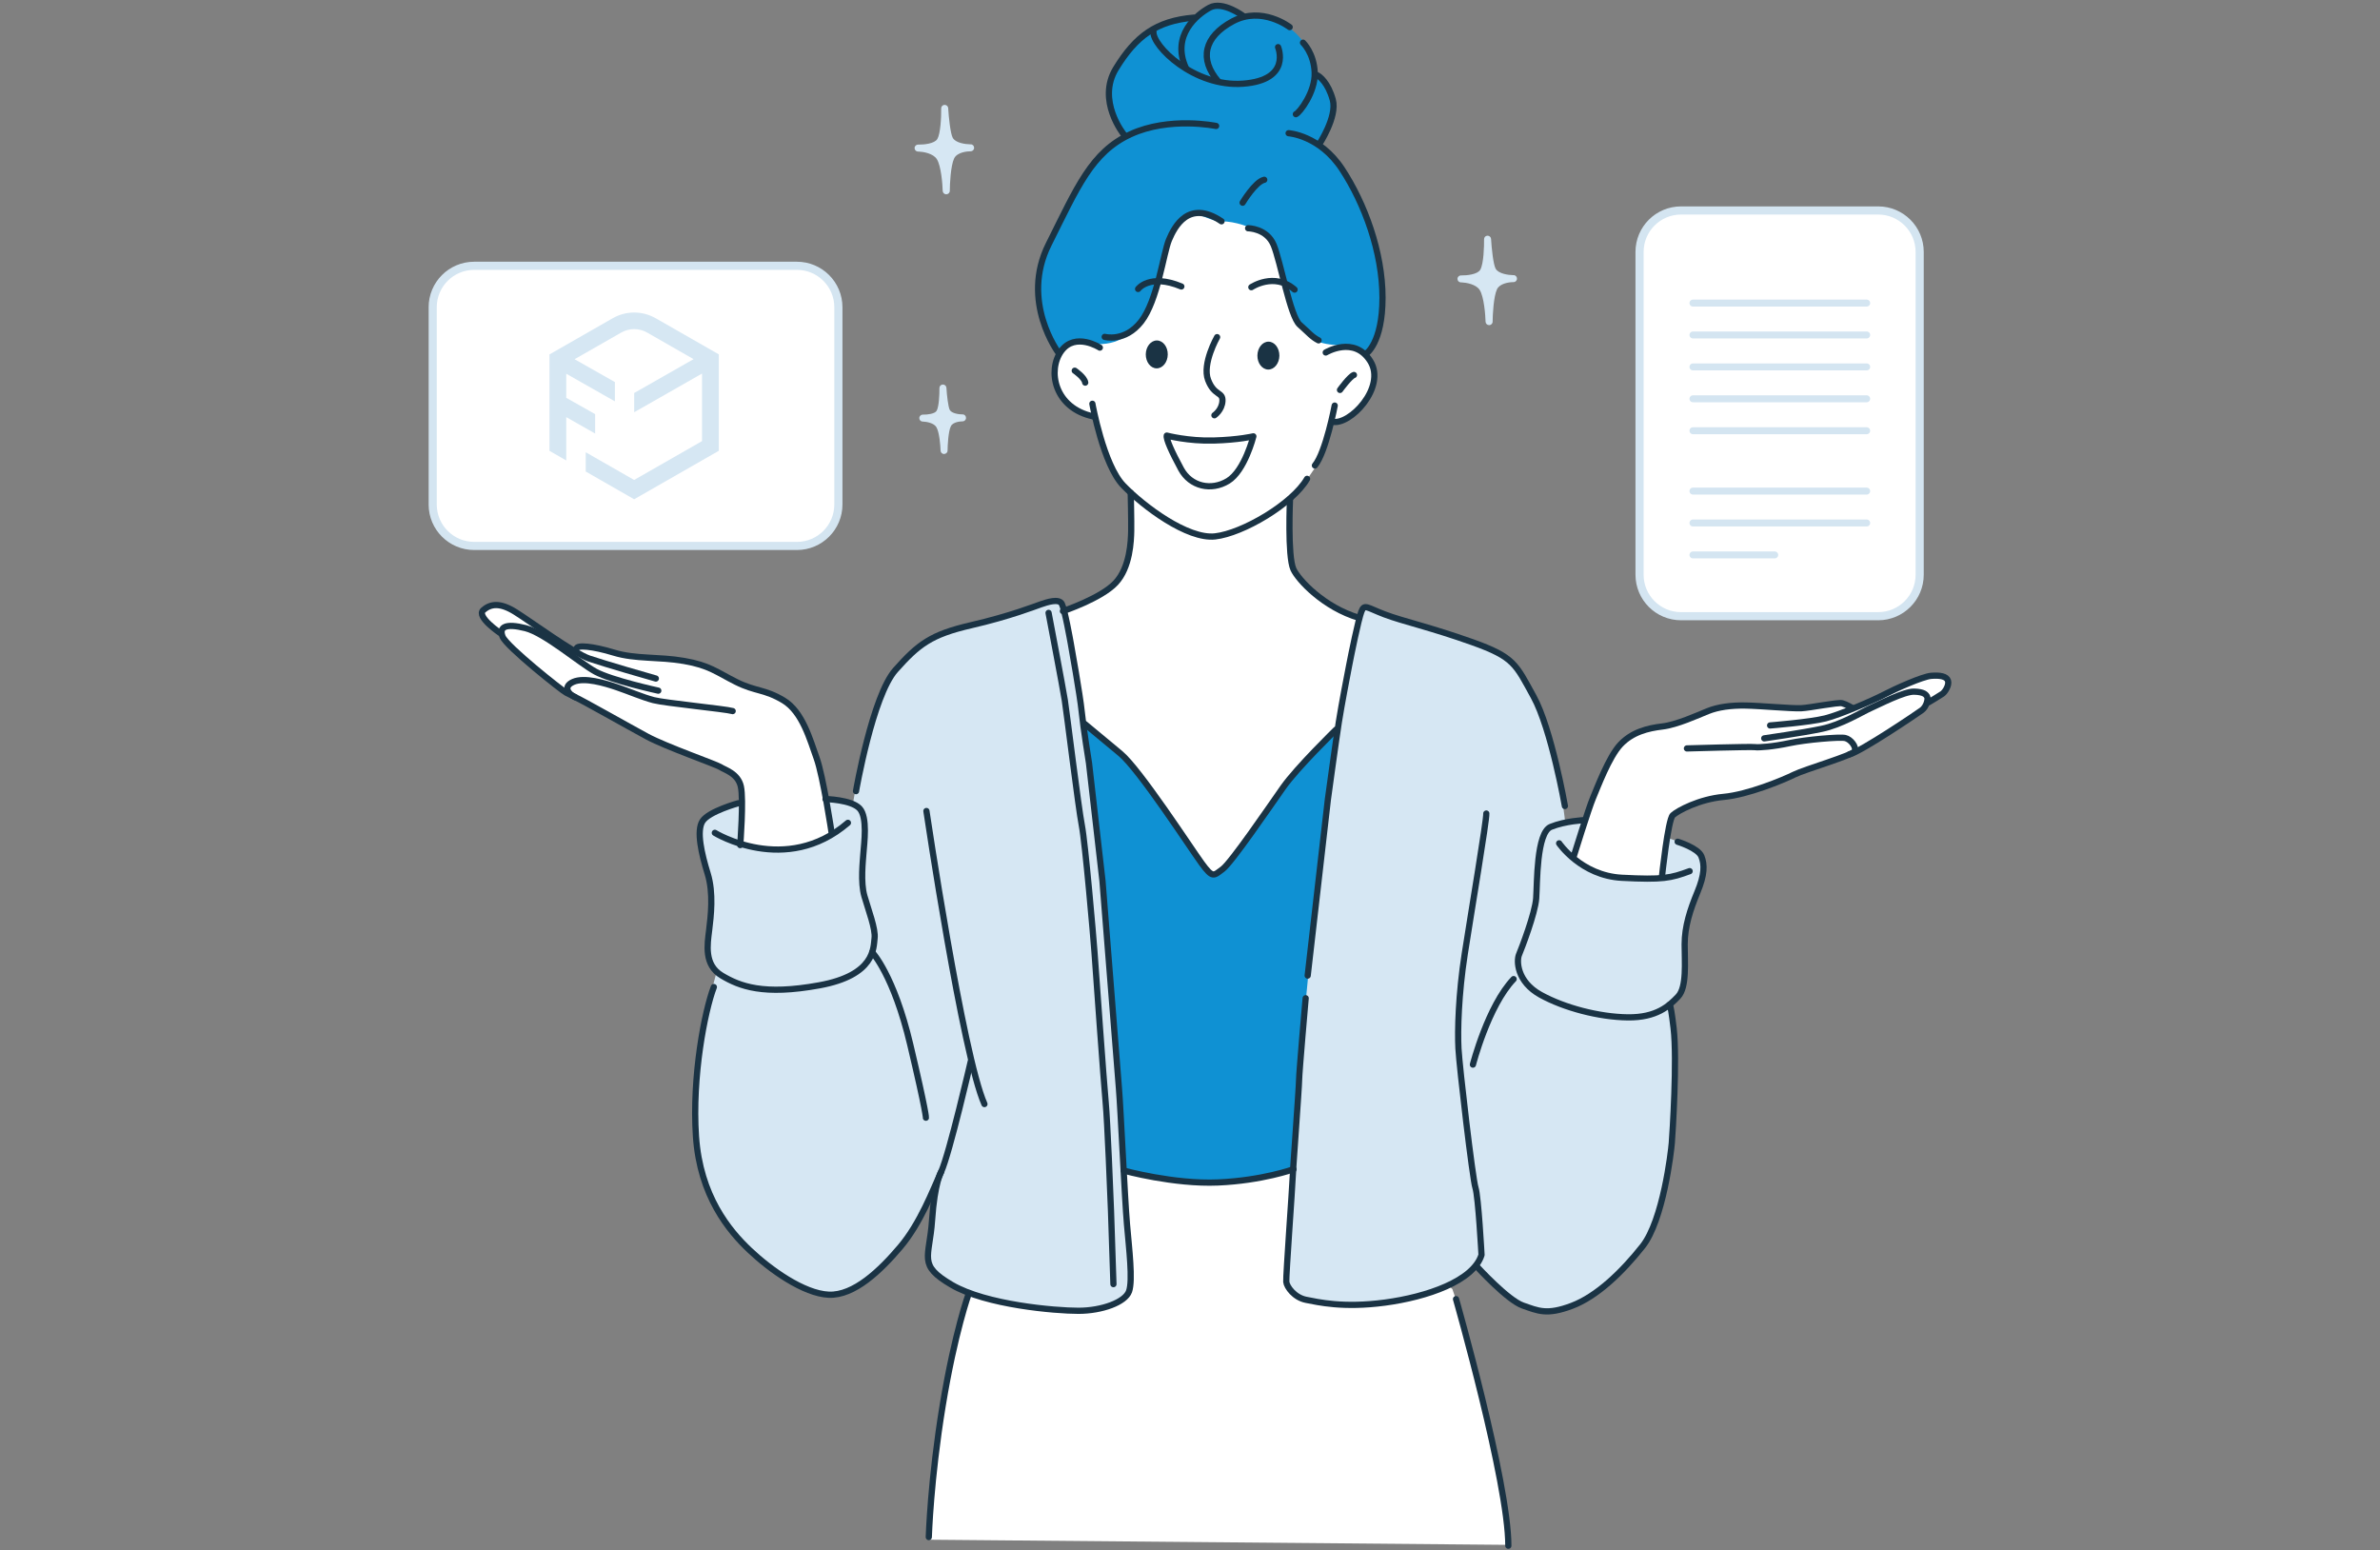 <svg fill="none" height="381" viewBox="0 0 585 381" width="585" xmlns="http://www.w3.org/2000/svg" xmlns:xlink="http://www.w3.org/1999/xlink"><rect x="0" y="0" width="585" height="381" fill="#808080" stroke="none"/><clipPath id="a"><path d="m105.361.652h374.278v380h-374.278z"/></clipPath><g clip-path="url(#a)"><path clip-rule="evenodd" d="m293.418 4.337s2.485-2.6 5.581-2.765c3.097-.166 6.64 2.396 6.64 2.396s2.918-.65 6.142.242c1.924.535 4.104 1.746 5.722 3.071 5.786 4.715 5.518 10.845 5.518 10.845s3.798 1.16 4.46 5.467c1.032 6.716-3.173 12.234-3.173 12.234s3.861 2.727 6.843 7.493c3.721 5.951 6.831 14.783 8.067 22.034 2.396 13.98-3.352 22.288-3.352 22.288l-75.658-.892s-7.595-8.13-4.142-21.702c5.404-21.256 20.161-31.999 20.161-31.999s-2.715-3.071-3.441-7.519c-.535-3.237.331-7.506 2.345-10.386 8.028-11.507 18.299-10.794 18.299-10.794z" fill="#0f91d3" fill-rule="evenodd"/><path clip-rule="evenodd" d="m238.187 318.453 37.734-31.349 47.074.064 34 29.667s5.263 15.101 8.526 29.705c3.262 14.604 5.199 33.146 5.199 33.146l-142.205-1.262s.688-12.769 2.994-28.775c2.32-16.006 6.665-31.196 6.665-31.196z" fill="#fff" fill-rule="evenodd"/><path clip-rule="evenodd" d="m209.628 197.76s2.995-21.741 11.724-34.969c5.264-7.977 30.037-12.743 30.037-12.743s4.307-1.619 6.665-2.371c3.148-1.006 3.198 2.536 3.198 2.536l72.843 1.657.955-2.472 1.734-.102 2.931 1.644s4.931 1.707 12.182 3.683c7.455 2.039 17.268 4.422 20.836 9.506 9.762 13.878 11.941 37.632 11.941 37.632l4.728-.204s29.45 3.874 29.323 10.412c-.09 4.689-2.804 9.876-4.27 15.687-1.21 4.779-.051 10.067-.79 13.712-.764 3.798-3.415 5.862-3.415 5.862s1.134 3.16 1.478 10.068c.344 6.919-.089 17.598-.089 17.598s-.739 17.446-5.671 27.501c-3.453 7.022-11.023 13.177-15.916 16.363-4.41 2.88-9.443 4.192-13.776 2.854-7.315-2.255-13.572-10.36-13.572-10.36s-1.657 2.115-4.932 3.836c-4.919 2.586-11.851 4.638-18.873 5.288-5.773.535-13.852.561-17.841-.892-4.091-1.491-4.766-3.849-4.766-3.849l1.453-28.316-41.43.485 1.211 29.565s-.943 2.561-4.397 3.644c-4.88 1.517-13.508 1.593-20.695.574-6.805-.956-14.961-3.607-19.549-6.372-3.721-2.243-4.562-4.792-4.562-4.792l1.937-19.459s-2.842 6.971-7.544 13.585c-3.874 5.454-9.035 10.462-14.821 12.973-7.327 3.173-17.93-4.601-22.849-9.341-4.333-4.168-11.864-12.311-13.291-22.06-3.288-22.403 4.409-47.24 4.409-47.24s-1.58-1.351-1.899-4.052c-.382-3.212.484-8.271.446-14.63-.013-4.32-3.938-15.585-1.682-18.351 4.881-6.002 19.306-6.359 28.163-5.645 6.321.51 8.436 1.555 8.436 1.555z" fill="#d6e7f3" fill-rule="evenodd"/><path clip-rule="evenodd" d="m266.528 178.274 62.393.624s-4.167 29.157-6.92 56.314c-2.765 27.144-4.116 52.287-4.116 52.287s-7.239 2.918-17.548 3.045c-10.31.14-23.678-2.51-23.678-2.51s-2.026-29.068-4.562-56.505-5.569-53.255-5.569-53.255z" fill="#0f91d3" fill-rule="evenodd"/><path clip-rule="evenodd" d="m300.235 54.394c3.556.025 6.869 1.351 10.284 2.893 3.428 1.542 4.307 8.105 5.238 12.935.917 4.792 2.408 8.079 4.74 11.112 3.53 4.6 9.036 2.791 12.82 4.358 2.498 1.032 4.333 5.454 4.066 7.34-1.53 10.36-9.928 10.602-9.928 10.602s-.815 5.162-3.415 9.915c-2.587 4.753-6.958 9.086-6.958 9.086s-1.287 12.591.867 18.032c2.689 6.767 16.375 11.049 16.375 11.049s-1.351 4.97-2.727 11.813-2.765 15.547-2.765 15.547-3.772 3.033-11.393 12.068c-5.2 6.156-12.132 16.389-16.07 21.461-1.848 2.383-3.045 2.599-3.045 2.599s-1.224-.56-3.008-3.084c-3.81-5.428-10.552-16.031-15.955-22.39-7.926-9.316-12.731-11.801-12.731-11.801l-5.084-27.844s13.826-5.365 15.266-10.921c2.052-7.927.982-17.485.982-17.485s-2.957-3.211-5.11-8.003c-2.167-4.791-3.53-11.15-3.53-11.15s-8.602-.625-10.004-9.966c-.331-2.217.943-6.945 3.874-7.786 3.759-1.083 9.876 1.631 14.757-3.097 2.294-2.23 4.626-5.467 6.066-10.399 1.555-5.314 4.549-17.102 7.595-18.287 3.237-1.274 5.607 1.415 8.793 1.44z" fill="#fff" fill-rule="evenodd"/><path clip-rule="evenodd" d="m401.152 180.594c2.663-1.937 7.99-1.784 11.418-3.199 2.37-.968 5.939-2.319 8.385-3.134 5.913-1.988 14.056-.255 20.224-.192 5.225.051 8.717-1.771 11.623-1.236 2.102.383 2.854 1.504 2.854 1.504s15.19-8.334 19.804-8.525c2.255-.102 4.243 1.287 3.415 2.918-.93 1.809-4.83 3.887-4.83 3.887s-1.58 2.255-7.659 6.142c-2.383 1.529-7.136 5.021-10.246 6.142-3.033 1.109-7.506 2.396-10.526 3.518-6.384 2.37-9.29 4.154-15.496 5.9-7.328 2.064-17.306 3.645-18.95 6.053-1.822 2.676-2.446 15.891-2.446 15.891s-6.895.701-12.438-.637c-5.531-1.351-9.711-4.741-9.711-4.741s6.844-24.671 14.579-30.291z" fill="#fff" fill-rule="evenodd"/><path clip-rule="evenodd" d="m297.24 108.336c-5.314-.038-10.425-1.274-10.425-1.274s2.307 11.915 10.501 12.412c7.799.471 10.781-12.234 10.781-12.234s-5.531 1.134-10.845 1.096z" fill="#fff" fill-rule="evenodd"/><path clip-rule="evenodd" d="m281.63 87.08c.025-1.886 1.249-3.415 2.74-3.402 1.491.013 2.689 1.567 2.663 3.454-.025 1.886-1.249 3.415-2.74 3.402-1.491-.013-2.676-1.567-2.663-3.454z" fill="#1a3344" fill-rule="evenodd"/><path clip-rule="evenodd" d="m309.067 87.374c.025-1.886 1.249-3.415 2.74-3.402 1.491.013 2.676 1.567 2.663 3.454-.025 1.886-1.249 3.415-2.74 3.402-1.491-.013-2.689-1.567-2.663-3.454z" fill="#1a3344" fill-rule="evenodd"/><path clip-rule="evenodd" d="m233.395 34.258c-.853-1.618-1.197-7.621-1.197-7.621s.114 5.989-1.058 7.978c-1.173 1.975-5.48 1.797-5.48 1.797s3.938.025 5.352 2.307c1.415 2.281 1.555 8.207 1.555 8.207s.038-5.964 1.147-8.322c1.109-2.357 4.843-2.256 4.843-2.256s-4.053.051-5.162-2.077z" fill="#d6e7f3" fill-rule="evenodd"/><path d="m232.567 47.754c-.459 0-.841-.37-.854-.841-.038-1.58-.37-6.066-1.427-7.774-.892-1.44-3.339-1.835-4.435-1.886-.102 0-.191 0-.229 0-.472-.025-.829-.408-.816-.879 0-.459.395-.841.854-.841h.191c1.121.025 3.836-.191 4.549-1.376.765-1.287.982-5.301.943-7.519 0-.471.357-.854.829-.867.471 0 .866.344.892.803.127 2.256.548 6.219 1.109 7.277.675 1.3 3.198 1.606 4.269 1.619h.165c.472 0 .841.395.829.867 0 .471-.383.841-.841.854-.026 0-.077 0-.128 0-.548 0-3.173.14-3.95 1.759-.841 1.784-1.058 6.346-1.058 7.952 0 .471-.382.841-.854.854zm-2.638-11.163c.714.395 1.363.917 1.809 1.657.268.433.485.956.676 1.542.14-.599.318-1.147.522-1.58.383-.816 1.007-1.389 1.695-1.797-.815-.37-1.567-.93-2-1.771-.102-.204-.204-.446-.294-.739-.127.433-.293.816-.471 1.134-.433.726-1.147 1.223-1.95 1.555z" fill="#d6e7f3"/><path clip-rule="evenodd" d="m232.668 101.148c-.637-1.223-.905-5.772-.905-5.772s.089 4.537-.803 6.04c-.892 1.504-4.154 1.364-4.154 1.364s2.982.012 4.052 1.745c1.071 1.734 1.173 6.219 1.173 6.219s.025-4.524.866-6.308 3.67-1.707 3.67-1.707-3.071.038-3.912-1.568z" fill="#d6e7f3" fill-rule="evenodd"/><path d="m232.044 111.586c-.459 0-.841-.37-.854-.841-.025-1.185-.28-4.537-1.045-5.786-.624-1.006-2.396-1.299-3.186-1.338-.076 0-.14 0-.178 0-.472-.025-.829-.407-.816-.879 0-.459.395-.841.854-.841h.153c.943.025 2.804-.178 3.25-.943.56-.943.713-3.925.688-5.582 0-.471.356-.854.828-.867.472-.013.867.344.892.803.102 1.81.433 4.689.816 5.428.471.892 2.332 1.109 3.058 1.109h.115c.471 0 .841.395.828.867 0 .471-.382.841-.841.853-.025 0-.051 0-.089 0-.344 0-2.294.09-2.816 1.224-.625 1.312-.778 4.74-.791 5.938 0 .472-.382.841-.853.854zm-1.568-8.64c.434.28.829.65 1.122 1.121.115.179.216.383.306.612.076-.217.153-.421.242-.612.255-.535.637-.943 1.058-1.249-.523-.293-.994-.7-1.288-1.261 0-.026-.025-.038-.025-.064-.051.128-.115.255-.178.37-.281.484-.727.828-1.224 1.096z" fill="#d6e7f3"/><path clip-rule="evenodd" d="m366.831 66.411c-.854-1.618-1.198-7.621-1.198-7.621s.115 5.989-1.058 7.978c-1.172 1.975-5.479 1.797-5.479 1.797s3.937.025 5.352 2.307 1.555 8.207 1.555 8.207.038-5.964 1.147-8.322c1.108-2.358 4.842-2.256 4.842-2.256s-4.052.051-5.161-2.077z" fill="#d6e7f3" fill-rule="evenodd"/><path d="m366.003 79.907c-.458 0-.841-.369-.853-.841-.039-1.58-.37-6.066-1.428-7.774-.892-1.44-3.339-1.835-4.435-1.886-.101 0-.191 0-.229 0-.471-.025-.828-.408-.815-.879 0-.459.395-.841.853-.841h.191c1.109.025 3.836-.191 4.55-1.376.866-1.453.968-5.913.943-7.519 0-.471.357-.854.828-.867.472-.013.867.344.892.803.128 2.256.548 6.219 1.109 7.277.675 1.3 3.237 1.606 4.269 1.618h.166c.471 0 .841.395.828.867 0 .471-.382.841-.841.854-.038 0-.102 0-.191 0-.994.013-3.224.344-3.887 1.759-.841 1.784-1.058 6.346-1.07 7.965 0 .471-.383.841-.854.854zm-2.638-11.163c.714.395 1.364.917 1.81 1.657.268.433.484.956.675 1.542.141-.599.319-1.147.523-1.58.382-.816 1.007-1.389 1.695-1.797-.816-.37-1.568-.93-2.001-1.771-.102-.204-.204-.446-.293-.739-.127.433-.293.816-.472 1.134-.433.726-1.146 1.223-1.949 1.555z" fill="#d6e7f3"/><path clip-rule="evenodd" d="m194.247 173.391c-2.383-2.268-7.672-2.842-10.896-4.702-2.217-1.287-5.569-3.097-7.888-4.244-5.594-2.765-13.891-2.141-20.007-2.918-5.187-.663-8.398-2.931-11.355-2.791-2.141.102-3.033 1.109-3.033 1.109s-13.929-10.297-18.478-11.113c-2.217-.395-4.384.701-3.772 2.434.675 1.912 4.269 4.499 4.269 4.499s1.262 2.447 6.767 7.124c2.153 1.835 6.397 5.938 9.315 7.467 2.855 1.504 7.124 3.377 9.966 4.894 6.002 3.198 8.64 5.365 14.566 7.926 6.983 3.033 16.655 5.939 17.968 8.551 1.453 2.893.293 16.083.293 16.083s6.742 1.631 12.412 1.032c5.671-.586 10.259-3.39 10.259-3.39s-3.466-25.36-10.373-31.974z" fill="#fff" fill-rule="evenodd"/><path d="m195.879 65.326h-79.329c-5.63 0-10.195 4.564-10.195 10.195v48.464c0 5.631 4.565 10.195 10.195 10.195h79.329c5.63 0 10.195-4.564 10.195-10.195v-48.464c0-5.63-4.565-10.195-10.195-10.195z" fill="#fff" stroke="#d4e5f1" stroke-width="2.001"/><path d="m161.155 78.214c-3.264-1.872-7.289-1.872-10.553 0l-15.545 8.896v23.699l4.127 2.365v-10.652l7.1 4.035v-4.775l-7.1-4.005v-5.921l11.959 6.792v-4.745l-9.909-5.616 11.476-6.56c1.961-1.117 4.376-1.117 6.338 0l11.432 6.545-14.594 8.316v4.731l16.672-9.506v16.602l-16.687 9.549-9.587-5.485-2.313-1.321v4.731l11.9 6.821 20.815-11.915v-23.698l-15.545-8.896z" fill="#d6e7f3"/><path d="m471.853 141.252v-79.329c0-5.63-4.565-10.195-10.195-10.195h-48.464c-5.63 0-10.195 4.564-10.195 10.195v79.329c0 5.63 4.565 10.195 10.195 10.195h48.464c5.63 0 10.195-4.565 10.195-10.195z" fill="#fff" stroke="#d4e5f1" stroke-width="2.001"/><g stroke-linecap="round" stroke-linejoin="round"><path d="m416.125 74.49h42.704" stroke="#d4e5f1" stroke-width="1.708"/><path d="m416.125 82.328h42.704" stroke="#d4e5f1" stroke-width="1.708"/><path d="m416.125 90.176h42.704" stroke="#d4e5f1" stroke-width="1.708"/><path d="m416.125 98.013h42.704" stroke="#d4e5f1" stroke-width="1.708"/><path d="m416.125 105.864h42.704" stroke="#d4e5f1" stroke-width="1.708"/><path d="m416.125 120.698h42.704" stroke="#d4e5f1" stroke-width="1.708"/><path d="m416.125 128.536h42.704" stroke="#d4e5f1" stroke-width="1.708"/><path d="m416.125 136.386h20.097" stroke="#d4e5f1" stroke-width="1.708"/><path d="m299.165 82.86s-3.734 6.563-2.218 10.526c1.517 3.963 3.645 2.867 3.53 5.148-.114 2.281-1.975 3.53-1.975 3.53" stroke="#1a3344" stroke-width="1.529"/><path d="m264.171 91.106s2.396 1.618 2.574 2.931" stroke="#1a3344" stroke-width="1.529"/><path d="m270.339 85.435s-6.04-3.9-9.481.828c-3.441 4.728-1.759 14.056 7.926 16.095" stroke="#1a3344" stroke-width="1.529"/><path d="m286.803 107.061s5.289 1.389 11.507 1.21c6.219-.178 9.762-1.032 9.762-1.032s-2.115 8.449-6.232 10.96c-4.116 2.51-9.213 1.376-11.545-2.931-2.332-4.308-3.696-7.379-3.505-8.207z" stroke="#1a3344" stroke-width="1.529"/><path d="m307.575 70.588s5.646-3.798 10.628.586" stroke="#1a3344" stroke-width="1.529"/><path d="m279.744 71.022s2.804-3.861 10.628-.612" stroke="#1a3344" stroke-width="1.529"/><path d="m325.863 86.632s7.022-4.244 10.972 2.154c3.951 6.397-5.071 15.891-9.379 14.859" stroke="#1a3344" stroke-width="1.529"/><path d="m329.367 95.834s2.434-3.352 3.428-3.67" stroke="#1a3344" stroke-width="1.529"/><path d="m268.504 99.235s2.676 14.987 7.608 20.097 15.776 13.253 22.556 12.501c6.779-.752 19.051-7.977 22.607-14.145" stroke="#1a3344" stroke-width="1.529"/><path d="m328.067 99.683s-2.179 11.495-4.868 14.719" stroke="#1a3344" stroke-width="1.529"/><path d="m305.436 49.817s3.083-5.161 5.314-5.633" stroke="#1a3344" stroke-width="1.529"/><path d="m271.536 82.797s4.957 1.376 8.972-3.772c4.014-5.148 5.467-16.834 6.817-20.058 1.351-3.224 4.843-10.042 12.922-4.575" stroke="#1a3344" stroke-width="1.529"/><path d="m306.786 56.099s4.575 0 6.283 4.129c1.707 4.129 4.039 17.497 6.371 19.561 2.333 2.064 3.046 3.046 4.665 3.861" stroke="#1a3344" stroke-width="1.529"/><path d="m314.151 11.585s3.39 8.092-8.627 8.984c-12.017.892-22.301-9.316-22.008-12.769" stroke="#1a3344" stroke-width="1.529"/><path d="m317.005 6.666s-6.817-5.289-13.992-1.44-8.207 9.379-3.594 14.757" stroke="#1a3344" stroke-width="1.529"/><path d="m305.639 3.967s-5.085-3.836-8.309-2.09c-3.224 1.746-9.418 6.856-5.875 14.757" stroke="#1a3344" stroke-width="1.529"/><path d="m320.281 10.491s2.689 2.562 2.867 7.353c.179 4.792-3.721 9.864-4.626 10.22" stroke="#1a3344" stroke-width="1.529"/><path d="m324.231 35.506s4.524-6.818 3.364-10.985c-1.159-4.167-3.186-5.786-4.039-6.142" stroke="#1a3344" stroke-width="1.529"/><path d="m276.226 33.034s-6.754-8.334-1.911-16.223c4.842-7.888 9.876-11.686 19.115-12.476" stroke="#1a3344" stroke-width="1.529"/><path d="m228.298 377.771s.42-14.082 3.402-32.267 6.461-27.704 6.461-27.704" stroke="#1a3344" stroke-width="1.529"/><path d="m357.888 319.291s12.858 45.048 12.858 60.608" stroke="#1a3344" stroke-width="1.529"/><path d="m362.041 261.653s3.696-14.413 10.004-21.014" stroke="#1a3344" stroke-width="1.529"/><path d="m383.234 207.264s5.378 7.952 15.433 8.475c10.054.522 11.991.089 16.643-1.631" stroke="#1a3344" stroke-width="1.529"/><path d="m260.195 86.735s-9.482-12.603-2.422-26.71 10.527-22.607 20.097-27.029 21.052-2.039 21.052-2.039" stroke="#1a3344" stroke-width="1.529"/><path d="m316.739 32.74s7.659.484 13.152 8.857c5.492 8.373 9.927 20.339 9.927 31.579 0 11.24-4.065 13.789-4.065 13.789" stroke="#1a3344" stroke-width="1.529"/><path d="m276.214 287.701s12.297 3.39 23.18 2.918c10.883-.471 18.555-3.25 18.555-3.25" stroke="#1a3344" stroke-width="1.529"/><path d="m412.366 206.881s5.021 1.529 5.836 3.594c.816 2.064.803 4.485-.981 8.793-1.784 4.307-3.135 8.436-3.135 12.833 0 4.396.574 10.526-1.618 12.832-2.192 2.307-5.289 5.2-12.374 5.11-7.086-.089-15.611-2.332-21.435-5.556s-5.926-8.347-5.288-9.863c.637-1.517 3.95-10.131 4.218-13.814.267-3.683.038-16.134 3.593-17.586 3.556-1.453 8.271-1.657 8.271-1.657" stroke="#1a3344" stroke-width="1.529"/><path d="m408.504 215.496s1.478-14.018 2.663-15.127c1.185-1.108 6.487-3.963 12.489-4.511s14.617-4.129 17.318-5.467c2.702-1.338 14.528-4.753 14.936-5.786.408-1.032-.981-2.918-2.383-3.224-1.402-.305-9.685.408-13.674 1.262s-7.531 1.121-8.525.981-16.682.319-16.682.319" stroke="#1a3344" stroke-width="1.529"/><path d="m386.803 210.524s3.683-11.889 4.753-14.4c1.071-2.51 3.887-10.105 6.754-13.151s6.703-4.002 10.284-4.422c3.581-.421 8.666-2.753 11.189-3.772 2.523-1.02 5.684-1.44 9.328-1.377 3.645.064 11.368.778 13.636.663s9.022-1.504 10.067-1.223c1.045.28 2.422 1.134 2.422 1.134" stroke="#1a3344" stroke-width="1.529"/><path d="m435.088 178.296s9.812-.777 13.572-1.733c3.759-.956 11.724-4.422 14.476-5.862 2.753-1.44 9.392-4.422 11.546-4.6 2.154-.179 3.772.114 4.129 1.197.357 1.084-.714 2.753-1.376 3.225-.663.471-3.377 2.077-3.377 2.077" stroke="#1a3344" stroke-width="1.529"/><path d="m433.647 181.47s9.214-1.313 14.108-2.332c4.893-1.02 9.863-4.129 12.017-5.085 2.153-.956 8.258-4.129 10.704-4.065 2.447.064 2.931.714 3.224 1.261.294.548-.178 2.447-1.312 3.288s-14.948 10.17-17.816 10.883" stroke="#1a3344" stroke-width="1.529"/><path d="m384.649 198.101s-3.314-18.924-7.71-26.915c-4.397-7.99-4.754-9.685-15.076-13.368-10.322-3.682-17.038-5.11-21.524-6.817-4.486-1.708-4.983-2.651-5.734-.625-.752 2.026-2.473 10.488-2.982 13.139-.51 2.65-1.823 9.405-2.549 14.005-.727 4.6-2.689 19.013-2.689 19.013l-4.957 43.239" stroke="#1a3344" stroke-width="1.529"/><path d="m320.931 245.342s-1.618 18.414-1.618 20.096-1.619 23.448-1.619 24.634c0 1.185-1.644 23.715-1.529 24.964s2.013 3.887 4.893 4.435 9.01 2.052 19.358.675c10.348-1.376 21.766-5.326 23.741-11.724 0 0-.777-14.349-1.491-16.503-.713-2.153-3.95-29.718-4.18-34.203-.229-4.486 0-13.279 1.555-23.321s5.416-32.955 5.289-34.446" stroke="#1a3344" stroke-width="1.529"/><path d="m363.087 311.366s7.506 8.22 11.24 9.507 5.836 2.408 12.017.076 12.374-8.296 17.408-14.667c5.033-6.372 6.996-23.143 7.174-25.386.179-2.242 1.351-20.453.446-28.163s-1.108-5.505-1.108-5.505" stroke="#1a3344" stroke-width="1.529"/><path d="m273.679 315.608s-.485-14.77-.599-18.057c-.115-3.288-.892-22.302-1.313-26.673s-2.511-33.49-2.753-36.956-2.268-26.787-3.109-31.094c-.841-4.308-3.708-27.743-4.18-30.738-.471-2.994-3.989-21.46-3.989-21.46" stroke="#1a3344" stroke-width="1.529"/><path d="m317.082 122.634s-.637 13.993.829 17.255c1.172 2.6 7.467 9.417 16.197 11.979" stroke="#1a3344" stroke-width="1.529"/><path d="m261.266 150.197s9.379-3.122 12.96-6.946c3.581-3.823 3.772-10.411 3.823-12.743s-.115-9.392-.115-9.392" stroke="#1a3344" stroke-width="1.529"/><path d="m328.399 179.316s-9.596 9.354-13.011 14.209c-3.416 4.855-12.718 18.516-14.885 20.096-2.166 1.581-2.37 2.358-5.174-1.503-2.803-3.862-15.279-23.066-19.943-26.927-4.665-3.862-8.742-7.264-8.742-7.264" stroke="#1a3344" stroke-width="1.529"/><path d="m227.712 199.324s8.92 60.061 14.26 72.027" stroke="#1a3344" stroke-width="1.529"/><path d="m214.395 234.063s5.288 5.556 9.328 22.607 3.861 18.032 3.861 18.032" stroke="#1a3344" stroke-width="1.529"/><path d="m238.608 260.888s-5.2 22.517-7.264 27.092c-2.065 4.575-5.11 12.642-10.042 18.478-4.932 5.837-11.393 12.018-17.586 11.75-6.194-.268-14.439-6.193-19.46-10.947-5.021-4.753-12.195-13.278-13.189-27.985-.994-14.706 2.153-30.852 4.396-36.688" stroke="#1a3344" stroke-width="1.529"/><path d="m175.705 204.689s17.408 10.73 32.713-2.46" stroke="#1a3344" stroke-width="1.529"/><path d="m202.913 196.392s6.282.128 8.347 2.282c2.064 2.153 1.121 8.742.981 10.857s-.764 7.264.23 10.717c.994 3.454 2.79 8.105 2.497 10.374-.293 2.268.179 9.035-13.572 11.545-13.75 2.511-19.561.242-23.983-2.395-4.422-2.638-3.53-7.659-3.109-11.126.42-3.466 1.121-9.124-.357-13.916-1.478-4.791-2.829-10.5-1.262-12.922 1.568-2.421 8.793-4.396 8.793-4.396" stroke="#1a3344" stroke-width="1.529"/><path d="m181.949 207.708s.867-11.188.153-14.413c-.713-3.224-3.988-4.078-4.982-4.753s-13.356-4.983-18.02-7.493c-4.664-2.511-16.146-9.035-17.701-9.685-1.554-.65-3.224-2.574-.484-3.772s7.71.293 10.705 1.312c2.995 1.02 6.282 2.447 9.035 3.173 2.753.727 17.586 2.154 19.434 2.689" stroke="#1a3344" stroke-width="1.529"/><path d="m204.429 204.791s-2.09-13.992-3.709-18.478c-1.618-4.486-3.466-11.367-8.13-14.171-4.664-2.803-6.881-2.153-11.66-4.549s-6.525-4.065-12.795-5.149c-6.27-1.083-11.902-.42-17.216-2.039-5.314-1.618-9.201-1.949-9.214-.955" stroke="#1a3344" stroke-width="1.529"/><path d="m161.802 169.747s-11.482-2.511-15.433-4.665c-3.95-2.153-12.437-9.506-17.216-10.704s-6.576-.357-5.62 2.09c.956 2.446 14.795 13.406 15.649 13.788.854.383 2.23 1.109 2.23 1.109" stroke="#1a3344" stroke-width="1.529"/><path d="m123.086 155.676s-6.142-4.103-4.294-5.722c1.848-1.618 4.18-1.847 7.837.421 3.658 2.268 14.477 10.22 18.185 11.482 3.709 1.261 15.433 4.664 16.388 4.906" stroke="#1a3344" stroke-width="1.529"/><path d="m210.405 194.443s4.065-23.436 9.698-29.769c5.633-6.334 8.729-8.73 18.542-10.998s15.815-4.689 17.255-5.174c1.44-.484 4.384-1.478 5.097-.089.714 1.389 2.065 8.972 2.192 9.685.128.714 2.281 12.693 2.689 16.771s1.797 12.692 1.797 12.692l3.313 28.954s3.594 45.532 4.04 50.923c.446 5.39 1.44 27.182 1.975 33.375.535 6.194 1.466 13.814.523 16.541s-6.716 4.805-12.451 4.805c-5.734 0-22.696-1.44-31.132-6.372-8.437-4.932-5.467-6.55-4.843-15.879.624-9.328 2.243-11.928 2.243-11.928" stroke="#1a3344" stroke-width="1.529"/></g></g></svg>